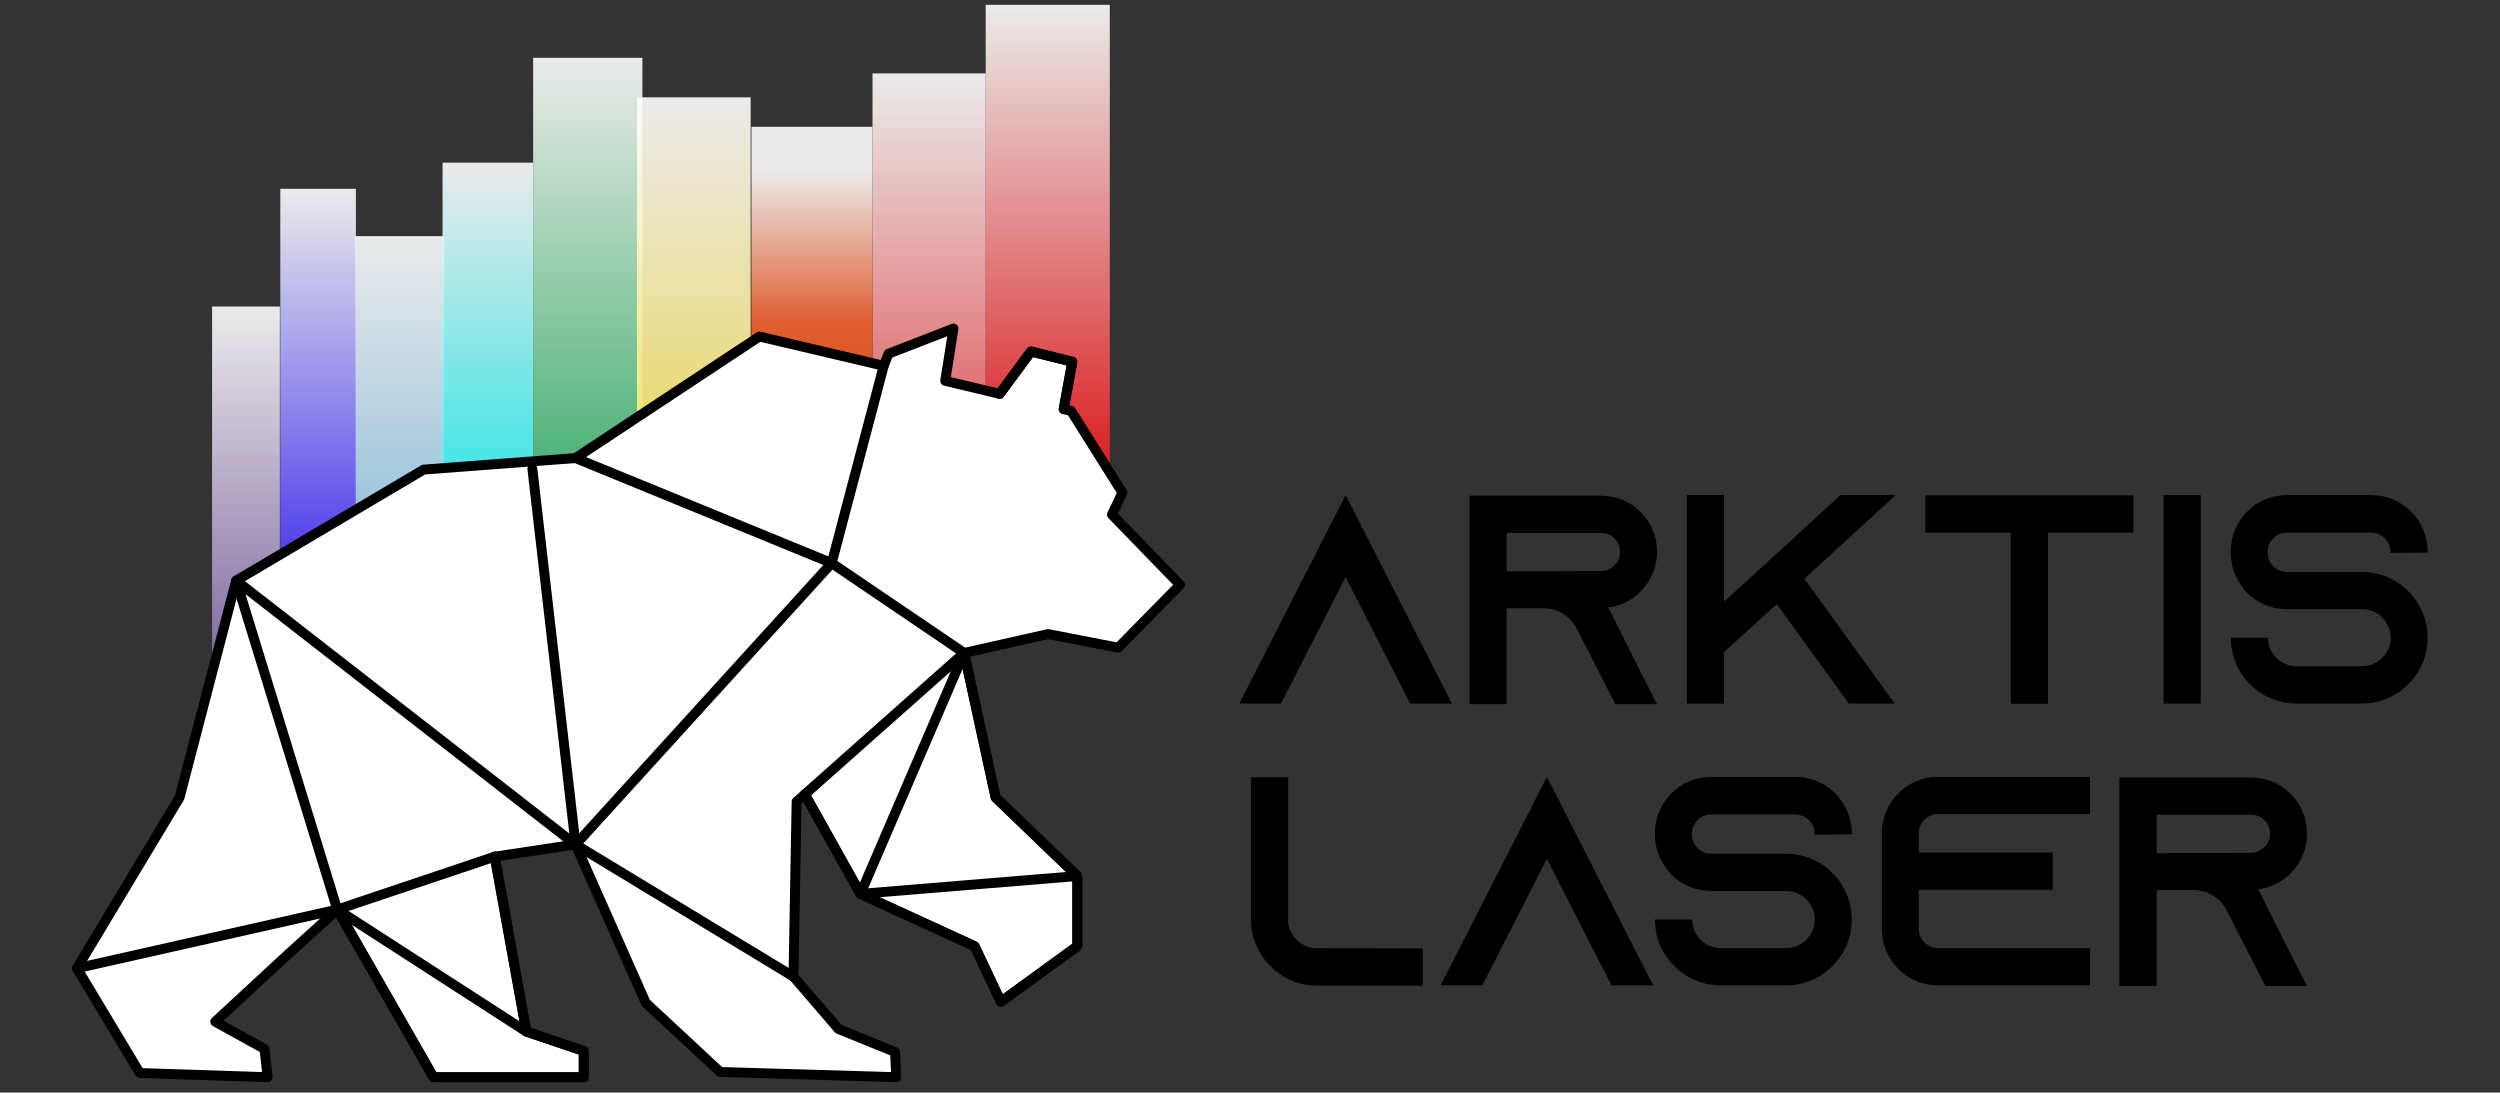 <svg xmlns="http://www.w3.org/2000/svg" viewBox="0 116.8 1820.757 795.676" id="svg2" version="1.1" style="max-height: 500px" width="1820.757" height="795.676">
  <rect x="0" y="116.8" width="1820.757" height="795.676" fill="#333333" stroke="none"/>
  <defs id="defs6">
    <clipPath id="clipPath16" clipPathUnits="userSpaceOnUse">
      <path id="path14" d="M 0,768 H 1366 V 0 H 0 Z"/>
    </clipPath>
    <clipPath id="clipPath24" clipPathUnits="userSpaceOnUse">
      <path id="path22" d="m 115.877,513.099 h 37.028 V 233.467 h -37.028 z"/>
    </clipPath>
    <linearGradient id="linearGradient34" spreadMethod="pad" gradientTransform="matrix(0,-279.632,-279.632,0,134.391,513.099)" gradientUnits="userSpaceOnUse" y2="0" x2="1" y1="0" x1="0">
      <stop id="stop30" offset="0" style="stop-opacity:1;stop-color:#ffffff"/>
      <stop id="stop32" offset="1" style="stop-opacity:1;stop-color:#55338c"/>
    </linearGradient>
    <clipPath id="clipPath56" clipPathUnits="userSpaceOnUse">
      <path id="path54" d="m 193.837,551.554 h 48.715 V 328.42 h -48.715 z"/>
    </clipPath>
    <linearGradient id="linearGradient68" spreadMethod="pad" gradientTransform="matrix(0,-223.134,-223.134,0,218.194,551.554)" gradientUnits="userSpaceOnUse" y2="0" x2="1" y1="0" x1="0">
      <stop id="stop62" offset="0" style="stop-opacity:1;stop-color:#ffffff"/>
      <stop id="stop64" offset="0.763" style="stop-opacity:1;stop-color:#9ccfed"/>
      <stop id="stop66" offset="1" style="stop-opacity:1;stop-color:#9ccfed"/>
    </linearGradient>
    <clipPath id="clipPath90" clipPathUnits="userSpaceOnUse">
      <path id="path88" d="m 153.141,577.414 h 41.311 v -216.84 h -41.311 z"/>
    </clipPath>
    <linearGradient id="linearGradient100" spreadMethod="pad" gradientTransform="matrix(0,-216.841,-216.841,0,173.796,577.414)" gradientUnits="userSpaceOnUse" y2="0" x2="1" y1="0" x1="0">
      <stop id="stop96" offset="0" style="stop-opacity:1;stop-color:#ffffff"/>
      <stop id="stop98" offset="1" style="stop-opacity:1;stop-color:#4530ff"/>
    </linearGradient>
    <clipPath id="clipPath122" clipPathUnits="userSpaceOnUse">
      <path id="path120" d="m 241.8,591.681 h 49.498 V 360.574 H 241.8 Z"/>
    </clipPath>
    <linearGradient id="linearGradient132" spreadMethod="pad" gradientTransform="matrix(0,-231.107,-231.107,0,266.549,591.681)" gradientUnits="userSpaceOnUse" y2="0" x2="1" y1="0" x1="0">
      <stop id="stop128" offset="0" style="stop-opacity:1;stop-color:#ffffff"/>
      <stop id="stop130" offset="1" style="stop-opacity:1;stop-color:#00f7f7"/>
    </linearGradient>
    <clipPath id="clipPath154" clipPathUnits="userSpaceOnUse">
      <path id="path152" d="M 291.298,648.994 H 351 V 270.023 h -59.702 z"/>
    </clipPath>
    <linearGradient id="linearGradient166" spreadMethod="pad" gradientTransform="matrix(0,-378.971,-378.971,0,321.149,648.994)" gradientUnits="userSpaceOnUse" y2="0" x2="1" y1="0" x1="0">
      <stop id="stop160" offset="0" style="stop-opacity:1;stop-color:#ffffff"/>
      <stop id="stop162" offset="0.774" style="stop-opacity:1;stop-color:#18ad56"/>
      <stop id="stop164" offset="1" style="stop-opacity:1;stop-color:#0da94e"/>
    </linearGradient>
    <clipPath id="clipPath188" clipPathUnits="userSpaceOnUse">
      <path id="path186" d="M 476.713,640.473 H 538.55 V 348.924 h -61.837 z"/>
    </clipPath>
    <linearGradient id="linearGradient198" spreadMethod="pad" gradientTransform="matrix(0,-291.549,-291.549,0,507.631,640.473)" gradientUnits="userSpaceOnUse" y2="0" x2="1" y1="0" x1="0">
      <stop id="stop194" offset="0" style="stop-opacity:1;stop-color:#ffffff"/>
      <stop id="stop196" offset="1" style="stop-opacity:1;stop-color:#ec1e21"/>
    </linearGradient>
    <clipPath id="clipPath220" clipPathUnits="userSpaceOnUse">
      <path id="path218" d="m 348.029,627.381 h 62.097 V 295.567 h -62.097 z"/>
    </clipPath>
    <linearGradient id="linearGradient230" spreadMethod="pad" gradientTransform="matrix(0,-331.814,-331.814,0,379.078,627.381)" gradientUnits="userSpaceOnUse" y2="0" x2="1" y1="0" x1="0">
      <stop id="stop226" offset="0" style="stop-opacity:1;stop-color:#ffffff"/>
      <stop id="stop228" offset="1" style="stop-opacity:1;stop-color:#fddc04"/>
    </linearGradient>
    <clipPath id="clipPath252" clipPathUnits="userSpaceOnUse">
      <path id="path250" d="m 410.58,611.276 h 66.111 V 446.538 H 410.58 Z"/>
    </clipPath>
    <linearGradient id="linearGradient270" spreadMethod="pad" gradientTransform="matrix(0,-164.738,-164.738,0,443.636,611.276)" gradientUnits="userSpaceOnUse" y2="0" x2="1" y1="0" x1="0">
      <stop id="stop258" offset="0" style="stop-opacity:1;stop-color:#ffffff"/>
      <stop id="stop260" offset="0.146" style="stop-opacity:1;stop-color:#ffffff"/>
      <stop id="stop262" offset="0.652" style="stop-opacity:1;stop-color:#f2632f"/>
      <stop id="stop264" offset="0.656" style="stop-opacity:1;stop-color:#f2632f"/>
      <stop id="stop266" offset="0.781" style="stop-opacity:1;stop-color:#f15a24"/>
      <stop id="stop268" offset="1" style="stop-opacity:1;stop-color:#f15a24"/>
    </linearGradient>
    <clipPath id="clipPath292" clipPathUnits="userSpaceOnUse">
      <path id="path290" d="m 538.55,677.932 h 67.807 V 342.545 H 538.55 Z"/>
    </clipPath>
    <linearGradient id="linearGradient304" spreadMethod="pad" gradientTransform="matrix(0,-335.387,-335.387,0,572.454,677.932)" gradientUnits="userSpaceOnUse" y2="0" x2="1" y1="0" x1="0">
      <stop id="stop298" offset="0" style="stop-opacity:1;stop-color:#ffffff"/>
      <stop id="stop300" offset="0.748" style="stop-opacity:1;stop-color:#ec1e21"/>
      <stop id="stop302" offset="1" style="stop-opacity:1;stop-color:#ec1e21"/>
    </linearGradient>
  </defs>
  
  <g transform="matrix(1.333,0,0,-1.333,0,1024)" id="g8">
    <g id="g10">
      <g clip-path="url(#clipPath16)" id="g12">
        <g id="g18">
          <g id="g20"/>
          <g id="g48">
            <g id="g46" opacity="0.9" clip-path="url(#clipPath24)">
              <g id="g44">
                <g id="g42">
                  <g id="g40">
                    <g id="g38">
                      <path id="path36" style="fill:url(#linearGradient34);stroke:none" d="M 152.905,513.099 H 115.877 V 233.467 h 37.028 z"/>
                    </g>
                  </g>
                </g>
              </g>
            </g>
          </g>
        </g>
        <g id="g50">
          <g id="g52"/>
          <g id="g82">
            <g id="g80" opacity="0.9" clip-path="url(#clipPath56)">
              <g id="g78">
                <g id="g76">
                  <g id="g74">
                    <g id="g72">
                      <path id="path70" style="fill:url(#linearGradient68);stroke:none" d="m 242.552,328.42 h -48.715 v 223.134 h 48.715 z"/>
                    </g>
                  </g>
                </g>
              </g>
            </g>
          </g>
        </g>
        <g id="g84">
          <g id="g86"/>
          <g id="g114">
            <g id="g112" opacity="0.9" clip-path="url(#clipPath90)">
              <g id="g110">
                <g id="g108">
                  <g id="g106">
                    <g id="g104">
                      <path id="path102" style="fill:url(#linearGradient100);stroke:none" d="m 194.452,360.574 h -41.311 v 216.841 h 41.311 z"/>
                    </g>
                  </g>
                </g>
              </g>
            </g>
          </g>
        </g>
        <g id="g116">
          <g id="g118"/>
          <g id="g146">
            <g id="g144" opacity="0.9" clip-path="url(#clipPath122)">
              <g id="g142">
                <g id="g140">
                  <g id="g138">
                    <g id="g136">
                      <path id="path134" style="fill:url(#linearGradient132);stroke:none" d="m 241.8,591.681 h 49.498 V 360.574 H 241.8 Z"/>
                    </g>
                  </g>
                </g>
              </g>
            </g>
          </g>
        </g>
        <g id="g148">
          <g id="g150"/>
          <g id="g180">
            <g id="g178" opacity="0.9" clip-path="url(#clipPath154)">
              <g id="g176">
                <g id="g174">
                  <g id="g172">
                    <g id="g170">
                      <path id="path168" style="fill:url(#linearGradient166);stroke:none" d="M 291.298,648.994 H 351 V 270.023 h -59.702 z"/>
                    </g>
                  </g>
                </g>
              </g>
            </g>
          </g>
        </g>
        <g id="g182">
          <g id="g184"/>
          <g id="g212">
            <g id="g210" opacity="0.9" clip-path="url(#clipPath188)">
              <g id="g208">
                <g id="g206">
                  <g id="g204">
                    <g id="g202">
                      <path id="path200" style="fill:url(#linearGradient198);stroke:none" d="m 476.713,640.473 h 61.838 V 348.924 h -61.838 z"/>
                    </g>
                  </g>
                </g>
              </g>
            </g>
          </g>
        </g>
        <g id="g214">
          <g id="g216"/>
          <g id="g244">
            <g id="g242" opacity="0.9" clip-path="url(#clipPath220)">
              <g id="g240">
                <g id="g238">
                  <g id="g236">
                    <g id="g234">
                      <path id="path232" style="fill:url(#linearGradient230);stroke:none" d="m 348.029,627.381 h 62.097 V 295.567 h -62.097 z"/>
                    </g>
                  </g>
                </g>
              </g>
            </g>
          </g>
        </g>
        <g id="g246">
          <g id="g248"/>
          <g id="g284">
            <g id="g282" opacity="0.9" clip-path="url(#clipPath252)">
              <g id="g280">
                <g id="g278">
                  <g id="g276">
                    <g id="g274">
                      <path id="path272" style="fill:url(#linearGradient270);stroke:none" d="m 410.58,611.276 h 66.111 V 446.538 H 410.58 Z"/>
                    </g>
                  </g>
                </g>
              </g>
            </g>
          </g>
        </g>
        <g id="g286">
          <g id="g288"/>
          <g id="g318">
            <g id="g316" opacity="0.9" clip-path="url(#clipPath292)">
              <g id="g314">
                <g id="g312">
                  <g id="g310">
                    <g id="g308">
                      <path id="path306" style="fill:url(#linearGradient304);stroke:none" d="m 538.55,677.932 h 67.807 V 342.545 H 538.55 Z"/>
                    </g>
                  </g>
                </g>
              </g>
            </g>
          </g>
        </g>
        <g transform="translate(572.615,334.145)" id="g320">
          <path id="path322" style="fill:#ffffff;fill-opacity:1;fill-rule:nonzero;stroke:none" d="m 0,0 -45.787,-10.302 17.17,-78.983 44.643,-42.926 v -38.359 l -41.781,-30.334 -14.309,30.334 -62.385,28.629 -30.406,54.373 -4.519,-4.007 -1.717,-95.592 24.611,-28.618 30.918,-12.591 0.572,-13.736 -96.165,2.861 -40.636,37.775 -38.347,86.435 c -0.978,0 -21.284,-3.064 -44.13,-6.558 l 17.278,-95.604 31.335,-10.601 v -14.308 h -82.095 l -52.524,91.586 -28.414,-25.767 -38.347,-35.485 26.9,-14.881 1.717,-15.453 -69.826,2.289 -34.34,57.234 56.089,93.304 30.907,118.474 102.461,60.669 4.555,0.345 78.434,5.95 100.41,66.404 67.954,-16.002 2.599,6.594 35.509,13.784 -4.519,-28.605 29.786,-7.107 17.134,23.18 22.56,-5.64 -4.734,-25.886 4.03,-0.966 L 40.636,77.266 34.913,65.247 72.115,26.9 38.347,-7.44 Z"/>
        </g>
        <g transform="translate(238.43,94.734)" id="g324">
          <path id="path326" style="fill:#000000;fill-opacity:1;fill-rule:nonzero;stroke:none" d="m 0,0 h 77.828 v 9.669 l -29.5,9.979 c -0.931,0.315 -1.618,1.111 -1.793,2.078 l -17.277,95.605 c -0.129,0.717 0.037,1.457 0.46,2.051 0.424,0.593 1.07,0.99 1.791,1.1 43.074,6.59 44.027,6.59 44.538,6.59 1.068,0 2.036,-0.629 2.469,-1.606 l 38.124,-85.928 39.486,-36.707 92.249,-2.746 -0.379,9.103 -29.31,11.936 c -0.398,0.162 -0.75,0.415 -1.03,0.741 l -24.611,28.617 c -0.433,0.503 -0.665,1.147 -0.653,1.81 l 1.718,95.593 c 0.013,0.755 0.343,1.471 0.909,1.973 l 4.519,4.008 c 0.611,0.543 1.433,0.782 2.243,0.641 0.806,-0.136 1.508,-0.631 1.908,-1.345 L 233.663,99.56 295.248,71.297 c 0.578,-0.265 1.045,-0.727 1.316,-1.303 l 12.917,-27.383 38.027,27.608 v 35.831 l -43.813,42.129 c -0.387,0.371 -0.654,0.849 -0.768,1.373 l -17.17,78.984 c -0.315,1.451 0.599,2.885 2.047,3.21 l 45.788,10.302 c 0.365,0.08 0.74,0.089 1.108,0.015 l 36.922,-7.163 30.902,31.424 -35.366,36.453 c -0.786,0.81 -0.985,2.024 -0.5,3.043 l 5.085,10.678 -26.669,42.451 -2.957,0.709 c -1.396,0.334 -2.287,1.701 -2.029,3.114 l 4.278,23.393 -18.347,4.588 -16.061,-21.727 c -0.643,-0.871 -1.741,-1.272 -2.8,-1.022 l -29.785,7.106 c -1.373,0.328 -2.262,1.656 -2.042,3.05 l 3.786,23.965 -30.027,-11.656 -2.165,-5.493 c -0.493,-1.249 -1.824,-1.945 -3.134,-1.64 L 176.974,399.07 77.537,333.311 c -0.384,-0.254 -0.827,-0.406 -1.286,-0.441 l -82.36,-6.248 -100.961,-59.779 -30.625,-117.399 c -0.066,-0.25 -0.166,-0.489 -0.299,-0.71 l -55.254,-91.913 32.749,-54.581 65.235,-2.139 -1.218,10.964 -25.676,14.203 c -0.759,0.42 -1.271,1.178 -1.375,2.039 -0.104,0.862 0.211,1.72 0.847,2.308 l 38.348,35.485 28.434,25.786 c 0.607,0.552 1.429,0.794 2.237,0.668 0.808,-0.128 1.515,-0.614 1.922,-1.325 z M 80.53,-5.403 H -1.565 c -0.968,0 -1.863,0.517 -2.344,1.358 l -50.853,88.672 -25.926,-23.51 -35.584,-32.929 23.629,-13.071 c 0.767,-0.425 1.281,-1.195 1.378,-2.067 l 1.717,-15.454 c 0.087,-0.779 -0.169,-1.556 -0.702,-2.133 -0.532,-0.576 -1.276,-0.904 -2.072,-0.865 l -69.825,2.29 c -0.918,0.03 -1.757,0.523 -2.229,1.31 l -34.34,57.233 c -0.514,0.858 -0.514,1.927 0.001,2.783 l 55.889,92.971 30.808,118.098 c 0.18,0.689 0.625,1.28 1.238,1.643 l 102.461,60.668 c 0.357,0.211 0.758,0.338 1.172,0.369 l 82.289,6.242 99.825,66.017 c 0.621,0.412 1.382,0.547 2.11,0.376 l 65.677,-15.466 1.742,4.419 c 0.276,0.701 0.833,1.255 1.536,1.528 l 35.51,13.783 c 0.901,0.349 1.92,0.192 2.673,-0.414 0.753,-0.608 1.124,-1.571 0.973,-2.526 l -4.129,-26.135 25.615,-6.112 16.073,21.744 c 0.651,0.879 1.767,1.279 2.829,1.015 l 22.559,-5.641 c 1.382,-0.346 2.259,-1.705 2.003,-3.107 l -4.274,-23.369 1.541,-0.369 c 0.688,-0.165 1.283,-0.592 1.659,-1.191 l 28.045,-44.642 c 0.492,-0.783 0.55,-1.764 0.151,-2.599 l -4.916,-10.324 35.896,-37 c 1.021,-1.052 1.016,-2.729 -0.013,-3.775 l -33.769,-34.34 c -0.635,-0.647 -1.548,-0.935 -2.441,-0.758 l -37.791,7.332 -42.619,-9.588 16.426,-75.559 44.05,-42.356 c 0.529,-0.51 0.829,-1.213 0.829,-1.948 V 68.841 c 0,-0.865 -0.414,-1.678 -1.115,-2.186 L 310.016,36.322 c -0.65,-0.474 -1.479,-0.634 -2.258,-0.43 -0.78,0.198 -1.429,0.735 -1.772,1.463 l -13.889,29.442 -61.488,28.218 c -0.521,0.239 -0.952,0.638 -1.232,1.137 l -28.766,51.443 -1.12,-0.994 -1.677,-93.376 23.514,-27.342 30.314,-12.345 c 0.98,-0.4 1.637,-1.333 1.681,-2.391 l 0.572,-13.736 c 0.031,-0.749 -0.25,-1.478 -0.778,-2.012 -0.527,-0.533 -1.261,-0.841 -2.002,-0.801 L 154.95,-2.54 c -0.655,0.02 -1.28,0.276 -1.759,0.722 l -40.636,37.775 c -0.268,0.248 -0.483,0.549 -0.63,0.883 l -37.542,84.616 c -3.457,-0.477 -13.28,-1.918 -39.313,-5.895 l 16.5,-91.304 29.826,-10.09 c 1.097,-0.372 1.837,-1.402 1.837,-2.56 V -2.702 c 0,-1.492 -1.211,-2.701 -2.703,-2.701"/>
        </g>
        <g transform="translate(472.019,194.284)" id="g328">
          <path id="path330" style="fill:#000000;fill-opacity:1;fill-rule:nonzero;stroke:none" d="m 0,0 61.587,-28.251 c 0.579,-0.265 1.045,-0.727 1.316,-1.303 L 75.821,-56.94 113.85,-29.329 V 6.492 l -43.816,42.13 c -0.386,0.371 -0.653,0.849 -0.767,1.373 L 53.077,124.47 -28.908,51.708 Z m 74.769,-63.744 c -0.224,0 -0.45,0.028 -0.671,0.085 -0.78,0.199 -1.429,0.736 -1.772,1.464 L 58.437,-32.751 -3.054,-4.544 c -0.521,0.239 -0.953,0.637 -1.232,1.137 l -30.4,54.375 c -0.619,1.108 -0.384,2.498 0.565,3.339 l 87.064,77.269 c 0.717,0.638 1.72,0.848 2.632,0.548 0.912,-0.297 1.598,-1.056 1.802,-1.995 L 74.373,51.947 118.425,9.589 c 0.529,-0.509 0.829,-1.212 0.829,-1.947 v -38.349 c 0,-0.865 -0.414,-1.678 -1.115,-2.186 L 76.356,-63.229 c -0.466,-0.338 -1.022,-0.515 -1.587,-0.515"/>
        </g>
        <g transform="translate(318.892,89.331)" id="g332">
          <path id="path334" style="fill:#000000;fill-opacity:1;fill-rule:nonzero;stroke:none" d="m 0,0 h -82.092 c -0.967,0 -1.862,0.518 -2.344,1.358 l -52.527,91.589 c -0.742,1.294 -0.295,2.945 1,3.688 1.295,0.743 2.947,0.296 3.688,-1 L -80.526,5.403 h 77.824 v 9.669 l -29.497,9.979 c -0.931,0.315 -1.618,1.111 -1.793,2.078 l -17.286,95.601 c -0.266,1.469 0.709,2.874 2.178,3.14 1.471,0.277 2.873,-0.71 3.14,-2.178 L -28.957,29.66 0.866,19.57 C 1.963,19.199 2.702,18.169 2.702,17.011 V 2.702 C 2.702,1.209 1.492,0 0,0"/>
        </g>
        <g transform="translate(581.116,454.315)" id="g336">
          <path id="path338" style="fill:#000000;fill-opacity:1;fill-rule:nonzero;stroke:none" d="M 0,0 C -0.161,0 -0.325,0.014 -0.489,0.044 -1.957,0.312 -2.93,1.72 -2.661,3.188 L 1.616,26.584 -16.732,31.171 -32.795,9.439 c -0.887,-1.201 -2.578,-1.454 -3.779,-0.567 -1.2,0.887 -1.453,2.579 -0.566,3.779 l 17.137,23.186 c 0.65,0.88 1.766,1.278 2.828,1.015 l 22.56,-5.64 C 6.767,30.866 7.643,29.506 7.387,28.104 L 2.655,2.216 C 2.416,0.913 1.28,0 0,0"/>
        </g>
        <g transform="translate(42.028,148.853)" id="g340">
          <path id="path342" style="fill:#000000;fill-opacity:1;fill-rule:nonzero;stroke:none" d="m 0,0 c -1.235,0 -2.35,0.853 -2.633,2.108 -0.328,1.456 0.586,2.903 2.042,3.231 l 139.397,31.424 -54.39,176.925 c -0.346,1.127 0.078,2.348 1.048,3.018 0.97,0.668 2.264,0.632 3.193,-0.091 L 269.03,76.334 246.155,275.188 c -0.171,1.483 0.893,2.823 2.375,2.993 1.49,0.169 2.823,-0.892 2.993,-2.375 L 275.133,70.56 c 0.124,-1.081 -0.412,-2.131 -1.36,-2.664 -0.949,-0.534 -2.126,-0.444 -2.983,0.222 L 92.097,207.095 144.828,35.562 c 0.221,-0.719 0.132,-1.498 -0.245,-2.148 -0.377,-0.651 -1.009,-1.115 -1.743,-1.281 L 0.597,0.067 C 0.397,0.022 0.197,0 0,0"/>
        </g>
        <g transform="translate(454.411,370.199)" id="g344">
          <path id="path346" style="fill:#000000;fill-opacity:1;fill-rule:nonzero;stroke:none" d="m 0,0 c -0.348,0 -0.696,0.067 -1.025,0.201 l -140.003,57.4 c -1.38,0.567 -2.041,2.145 -1.475,3.525 0.566,1.381 2.144,2.04 3.525,1.476 L -1.827,6.37 25.817,111.19 c 0.38,1.443 1.859,2.303 3.301,1.924 1.443,-0.38 2.304,-1.859 1.924,-3.302 L 2.613,2.013 C 2.414,1.26 1.901,0.63 1.204,0.282 0.826,0.094 0.413,0 0,0"/>
        </g>
        <g transform="translate(793.28,296.187)" id="g348">
          <path id="path350" style="fill:#000000;fill-opacity:1;fill-rule:nonzero;stroke:none" d="M 0,0 H -22.777 L -33.189,20.336 -58.081,69.142 -82.971,20.336 -93.383,0 h -22.777 l 10.412,20.336 47.667,93.545 47.669,-93.545 z"/>
        </g>
        <g transform="translate(874.771,368.582)" id="g352">
          <path id="path354" style="fill:#000000;fill-opacity:1;fill-rule:nonzero;stroke:none" d="m 0,0 c 1.464,0 2.929,0.325 4.232,0.976 3.742,1.626 6.18,5.367 6.18,9.436 0,3.742 -1.95,6.343 -3.09,7.483 C 6.021,19.197 3.581,20.824 0,20.824 H -51.572 V -0.164 Z M 20.175,-52.387 30.587,-72.723 H 7.81 l -10.412,20.336 -10.9,21.312 -0.488,0.976 c -3.578,5.858 -9.924,9.763 -17.246,9.763 H -51.572 V -72.723 H -71.908 V 41.16 H 0 c 8.462,0 16.106,-3.416 21.639,-8.948 5.531,-5.532 8.948,-13.177 8.948,-21.639 0,-12.362 -7.322,-23.101 -17.895,-27.98 -2.766,-1.303 -5.694,-2.116 -8.787,-2.441 z"/>
        </g>
        <g transform="translate(985.878,364.353)" id="g356">
          <path id="path358" style="fill:#000000;fill-opacity:1;fill-rule:nonzero;stroke:none" d="M 0,0 49.292,-68.166 H 24.238 L -15.13,-13.829 -43.928,-40.023 V -68.166 H -64.264 V 45.715 h 20.336 V -12.528 L -27.17,2.765 -12.04,16.594 19.684,45.715 H 49.78 Z"/>
        </g>
        <g transform="translate(1165.634,409.904)" id="g360">
          <path id="path362" style="fill:#000000;fill-opacity:1;fill-rule:nonzero;stroke:none" d="m 0,0 v -20.336 h -46.693 v -93.545 h -20.336 v 93.545 h -46.69 V 0 Z"/>
        </g>
        <path id="path364" style="fill:#000000;fill-opacity:1;fill-rule:nonzero;stroke:none" d="m 1182.051,410.068 h 20.336 V 296.187 h -20.336 z"/>
        <g transform="translate(1306.014,378.506)" id="g366">
          <path id="path368" style="fill:#000000;fill-opacity:1;fill-rule:nonzero;stroke:none" d="m 0,0 v 0.649 c 0,5.694 -4.718,10.413 -10.412,10.413 h -46.202 c -5.694,0 -10.412,-4.719 -10.412,-10.413 V 0 c 0,-5.694 4.718,-10.412 10.412,-10.412 h 40.996 c 10.576,0 20.011,-4.557 26.518,-11.713 0.488,-0.488 0.813,-0.976 1.301,-1.464 5.045,-6.183 8.135,-14.154 8.135,-22.777 0,-19.847 -16.106,-35.954 -35.954,-35.954 h -35.627 c -19.85,0 -35.956,16.107 -35.956,35.954 h 20.336 c 0,-8.623 6.997,-15.618 15.62,-15.618 h 35.627 c 8.623,0 15.782,6.995 15.782,15.618 0,8.623 -7.159,15.618 -15.782,15.618 h -40.996 c -8.299,0 -15.782,3.254 -21.312,8.623 -1.465,1.462 -2.766,3.09 -3.905,4.879 -3.417,4.881 -5.37,10.9 -5.37,17.407 v 0.652 c 0,16.92 13.668,30.749 30.587,30.749 h 46.202 c 16.919,0 30.748,-13.829 30.748,-30.749 V 0.161 Z"/>
        </g>
        <g transform="translate(777.335,162.39)" id="g370">
          <path id="path372" style="fill:#000000;fill-opacity:1;fill-rule:nonzero;stroke:none" d="m 0,0 v -20.336 h -57.754 c -5.694,0 -11.061,1.304 -15.943,3.742 -7.158,3.58 -13.015,9.435 -16.43,16.594 -2.441,4.881 -3.742,10.251 -3.742,15.945 v 77.602 h 20.336 V 13.993 c 0.976,-7.159 6.67,-12.853 13.826,-13.829 z"/>
        </g>
        <g transform="translate(903.245,142.218)" id="g374">
          <path id="path376" style="fill:#000000;fill-opacity:1;fill-rule:nonzero;stroke:none" d="M 0,0 H -22.777 L -33.189,20.336 -58.079,69.142 -82.971,20.336 -93.383,0 h -22.777 l 10.412,20.336 47.669,93.544 47.667,-93.544 z"/>
        </g>
        <g transform="translate(991.411,224.537)" id="g378">
          <path id="path380" style="fill:#000000;fill-opacity:1;fill-rule:nonzero;stroke:none" d="m 0,0 v 0.652 c 0,5.694 -4.718,10.412 -10.412,10.412 h -46.202 c -5.694,0 -10.412,-4.718 -10.412,-10.412 V 0 c 0,-5.694 4.718,-10.412 10.412,-10.412 h 40.996 c 10.576,0 20.011,-4.554 26.518,-11.713 0.488,-0.488 0.813,-0.976 1.301,-1.464 5.045,-6.183 8.135,-14.154 8.135,-22.777 0,-19.847 -16.106,-35.954 -35.954,-35.954 h -35.629 c -19.848,0 -35.954,16.107 -35.954,35.954 h 20.336 c 0,-8.623 6.995,-15.618 15.618,-15.618 h 35.629 c 8.623,0 15.782,6.995 15.782,15.618 0,8.623 -7.159,15.618 -15.782,15.618 h -40.996 c -8.299,0 -15.782,3.254 -21.312,8.623 -1.465,1.465 -2.768,3.09 -3.905,4.879 -3.417,4.881 -5.37,10.9 -5.37,17.41 v 0.649 c 0,16.921 13.665,30.748 30.587,30.748 h 46.202 c 16.919,0 30.748,-13.827 30.748,-30.748 V 0.164 Z"/>
        </g>
        <g transform="translate(1048.34,225.35)" id="g382">
          <path id="path384" style="fill:#000000;fill-opacity:1;fill-rule:nonzero;stroke:none" d="M 0,0 V -10.573 H 73.208 V -30.909 H 0 v -21.475 c 0,-5.695 4.718,-10.412 10.412,-10.412 H 93.544 V -83.132 H 10.412 c -16.919,0 -30.584,13.829 -30.584,30.748 V 0 c 0,16.921 13.665,30.748 30.584,30.748 H 93.544 V 10.412 H 10.412 C 4.718,10.412 0,5.694 0,0"/>
        </g>
        <g transform="translate(1229.887,214.614)" id="g386">
          <path id="path388" style="fill:#000000;fill-opacity:1;fill-rule:nonzero;stroke:none" d="m 0,0 c 1.464,0 2.929,0.325 4.23,0.976 3.741,1.628 6.182,5.37 6.182,9.436 0,3.742 -1.953,6.346 -3.093,7.483 C 6.019,19.196 3.578,20.824 0,20.824 H -51.572 V -0.164 Z M 20.172,-52.384 30.584,-72.72 H 7.808 l -10.412,20.336 -10.901,21.312 -0.488,0.976 c -3.578,5.855 -9.924,9.76 -17.243,9.76 H -51.572 V -72.72 H -71.91 V 41.16 H 0 c 8.459,0 16.106,-3.417 21.637,-8.948 5.53,-5.53 8.947,-13.177 8.947,-21.636 0,-12.365 -7.319,-23.102 -17.895,-27.983 -2.765,-1.301 -5.694,-2.116 -8.787,-2.441 z"/>
        </g>
        <g transform="translate(470.088,189.494)" id="g390">
          <path id="path392" style="fill:#000000;fill-opacity:1;fill-rule:nonzero;stroke:none" d="m 0,0 c -1.392,0 -2.573,1.068 -2.69,2.481 -0.006,0.075 -0.009,0.15 -0.009,0.224 10e-4,1.392 1.069,2.574 2.481,2.689 l 118.48,9.731 c 1.476,0.141 2.791,-0.983 2.914,-2.472 0.006,-0.076 0.009,-0.15 0.009,-0.225 0,-1.392 -1.069,-2.573 -2.481,-2.688 L 0.224,0.009 C 0.149,0.003 0.074,0 0,0"/>
        </g>
        <g transform="translate(433.521,144.274)" id="g394">
          <path id="path396" style="fill:#000000;fill-opacity:1;fill-rule:nonzero;stroke:none" d="m 0,0 c -0.477,0 -0.96,0.127 -1.397,0.392 l -119.047,72.127 c -0.691,0.418 -1.159,1.124 -1.275,1.924 -0.115,0.799 0.132,1.608 0.676,2.205 L 18.892,230.444 c 0.905,0.995 2.402,1.174 3.515,0.418 l 72.345,-49.061 c 1.072,-0.728 1.477,-2.114 0.965,-3.304 L 39.053,46.853 c -0.591,-1.372 -2.18,-2.007 -3.551,-1.414 -1.37,0.591 -2.003,2.18 -1.413,3.55 L 89.87,178.582 21.313,225.075 -114.837,75.44 1.402,5.014 C 2.679,4.24 3.086,2.579 2.313,1.303 1.806,0.464 0.914,0 0,0"/>
        </g>
        <g transform="translate(287.557,114.238)" id="g398">
          <path id="path400" style="fill:#000000;fill-opacity:1;fill-rule:nonzero;stroke:none" d="m 0,0 c -0.502,0 -1.01,0.14 -1.463,0.433 l -103.286,66.68 c -0.872,0.564 -1.344,1.577 -1.216,2.606 0.13,1.03 0.837,1.896 1.821,2.226 l 86.073,28.924 c 1.418,0.475 2.947,-0.287 3.422,-1.7 0.476,-1.416 -0.285,-2.947 -1.7,-3.423 L -97.103,68.61 1.468,4.973 C 2.722,4.164 3.082,2.491 2.273,1.238 1.756,0.437 0.887,0 0,0"/>
        </g>
      </g>
    </g>
  </g>
</svg>